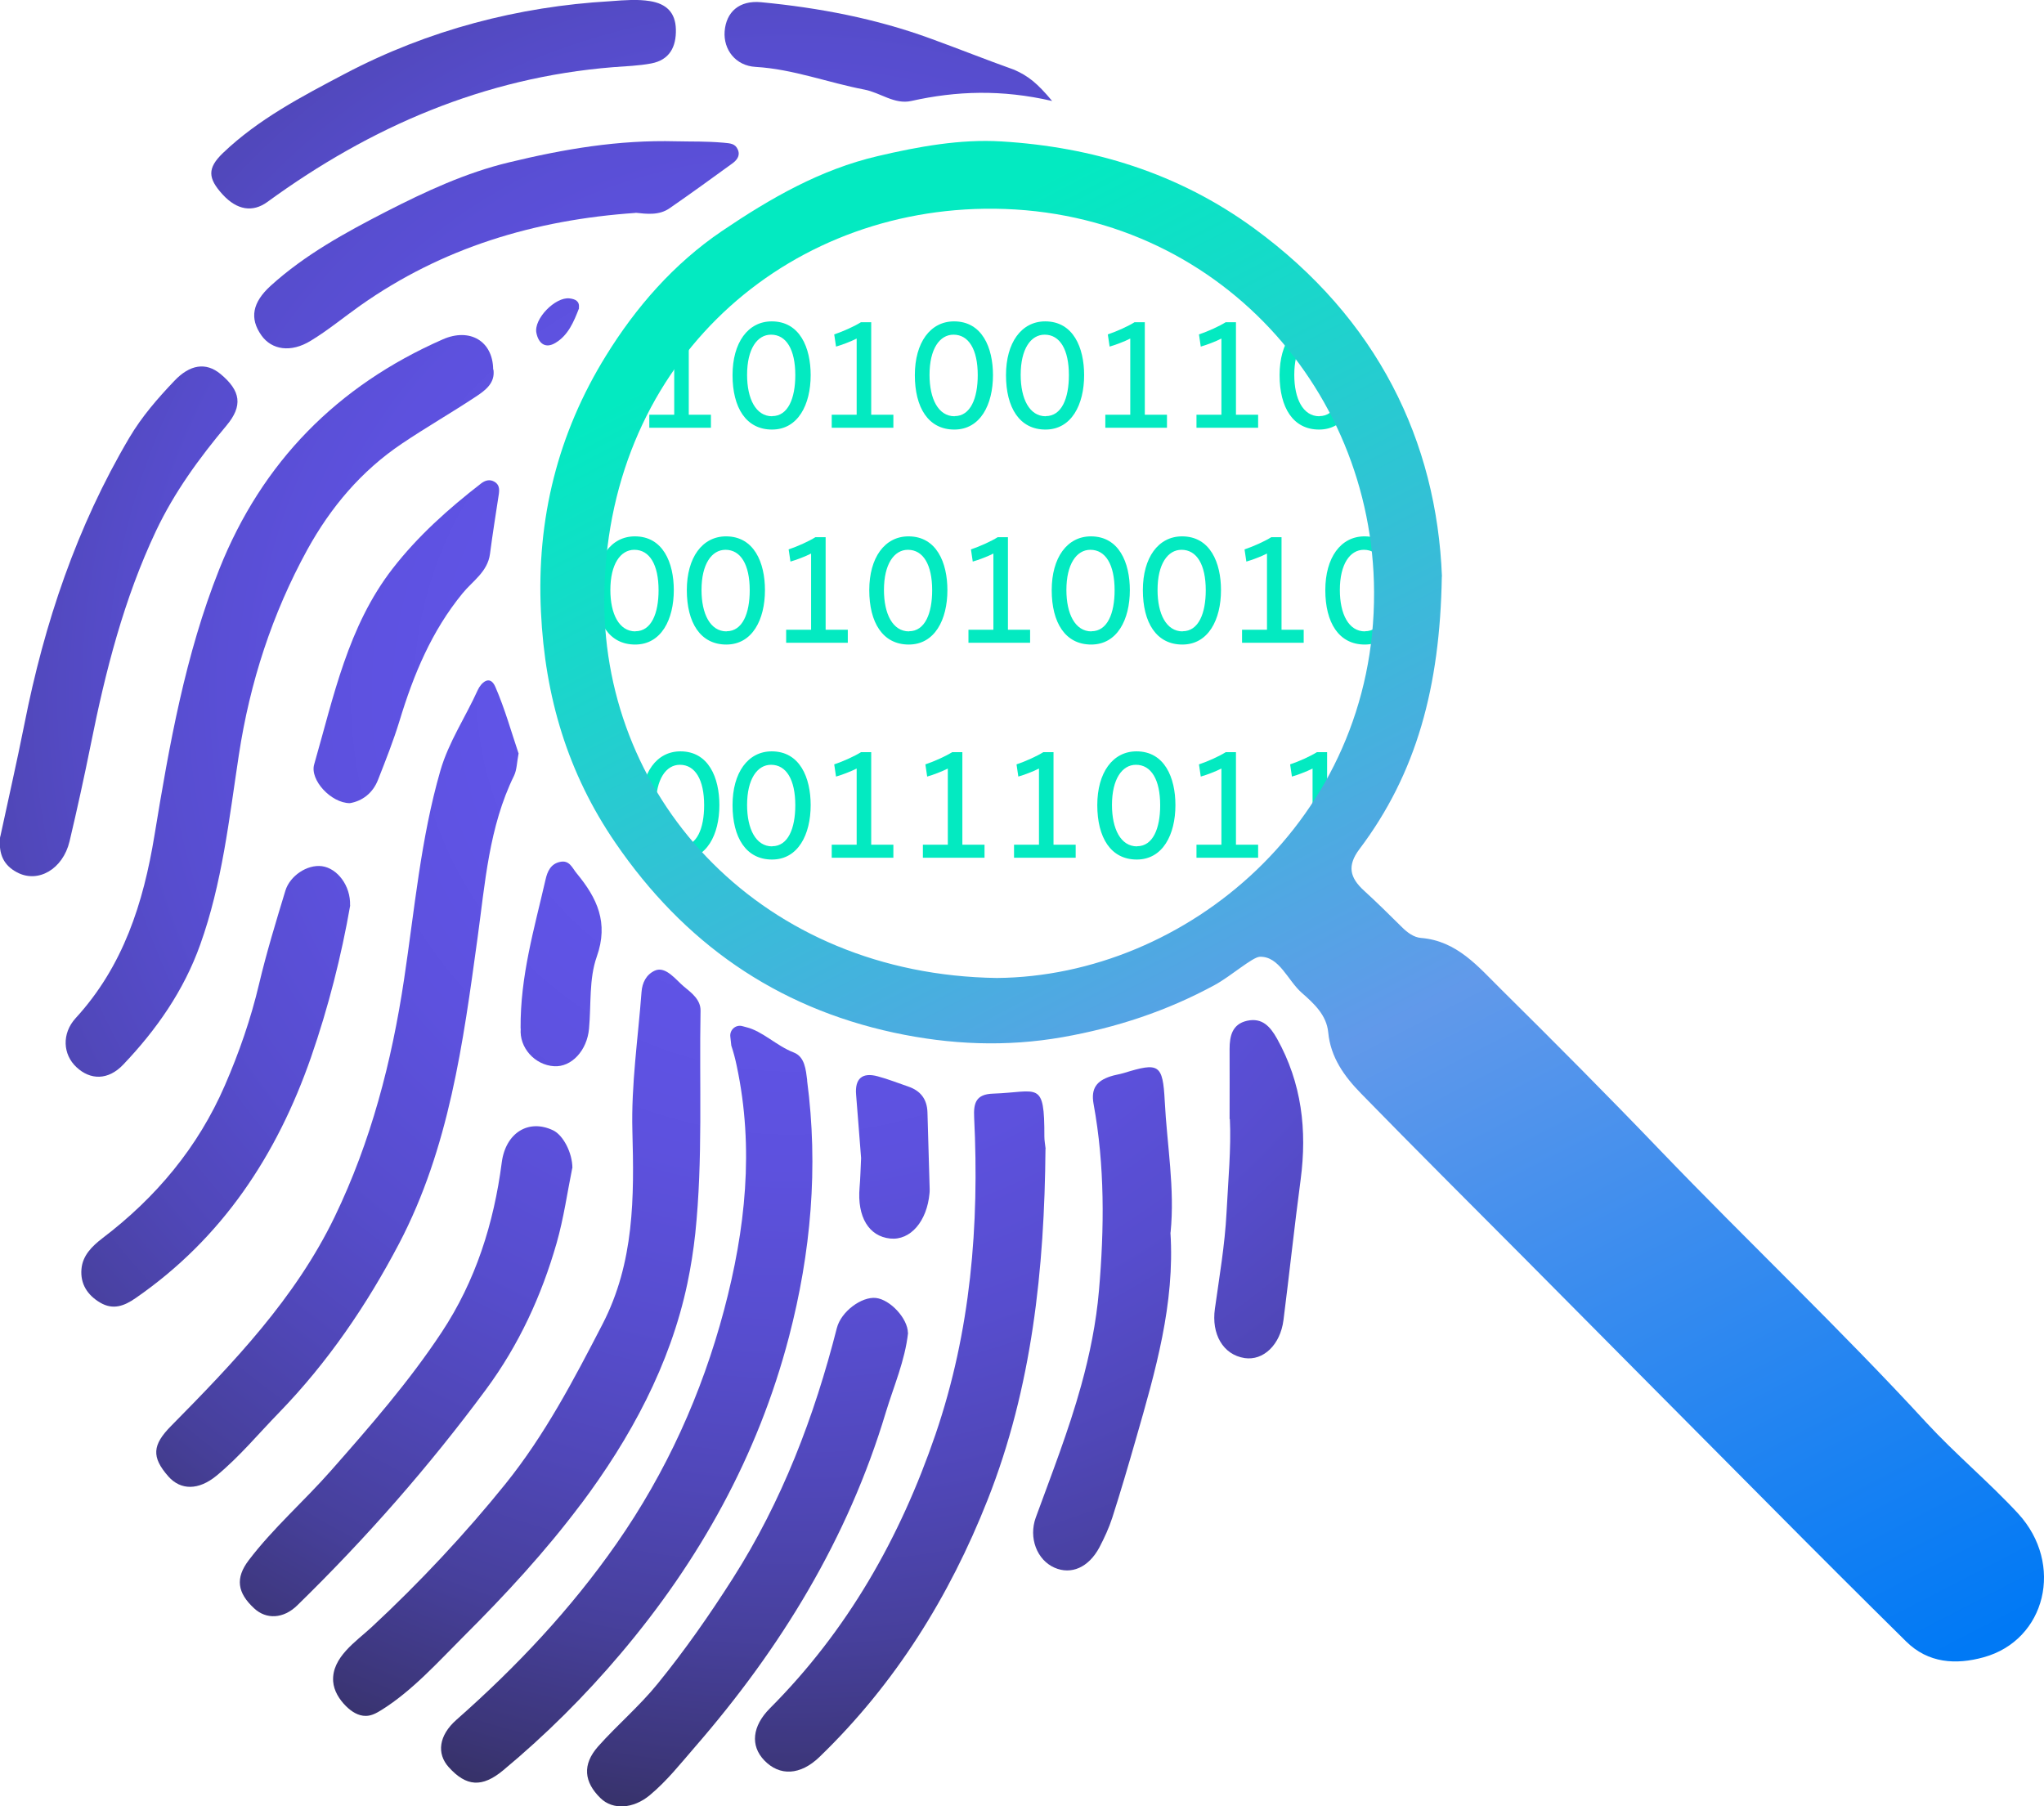 <?xml version="1.0" encoding="UTF-8"?>
<svg id="Layer_1" data-name="Layer 1" xmlns="http://www.w3.org/2000/svg" xmlns:xlink="http://www.w3.org/1999/xlink" viewBox="0 0 147.55 130.4">
  <defs>
    <filter id="outer-glow-208" filterUnits="userSpaceOnUse">
      <feOffset dx="0" dy="0"/>
      <feGaussianBlur result="blur" stdDeviation="2.02"/>
      <feFlood flood-color="#50f9b9" flood-opacity=".4"/>
      <feComposite in2="blur" operator="in"/>
      <feComposite in="SourceGraphic"/>
    </filter>
    <linearGradient id="linear-gradient" x1="45.32" y1="-11.17" x2="118.82" y2="131.02" gradientUnits="userSpaceOnUse">
      <stop offset=".22" stop-color="#03eac1"/>
      <stop offset=".63" stop-color="#6199ea"/>
      <stop offset="1" stop-color="#0079f5"/>
    </linearGradient>
    <radialGradient id="radial-gradient" cx="57.14" cy="50.08" fx="57.14" fy="50.08" r="97.42" gradientUnits="userSpaceOnUse">
      <stop offset="0" stop-color="#6155ea"/>
      <stop offset=".21" stop-color="#6054e7"/>
      <stop offset=".35" stop-color="#5d51de"/>
      <stop offset=".48" stop-color="#574dce"/>
      <stop offset=".59" stop-color="#5047b8"/>
      <stop offset=".7" stop-color="#47409c"/>
      <stop offset=".8" stop-color="#3c3679"/>
      <stop offset=".9" stop-color="#2e2b50"/>
      <stop offset=".99" stop-color="#1f1e21"/>
      <stop offset="1" stop-color="#1d1d1b"/>
    </radialGradient>
    <radialGradient id="radial-gradient-2" cx="57.14" fx="57.14" r="97.42" xlink:href="#radial-gradient"/>
    <radialGradient id="radial-gradient-3" cx="57.14" cy="50.08" fx="57.14" fy="50.08" r="97.42" xlink:href="#radial-gradient"/>
    <radialGradient id="radial-gradient-4" cx="57.14" fx="57.14" r="97.42" xlink:href="#radial-gradient"/>
    <radialGradient id="radial-gradient-5" cx="57.14" cy="50.08" fx="57.14" fy="50.08" r="97.42" xlink:href="#radial-gradient"/>
    <radialGradient id="radial-gradient-6" cy="50.08" fy="50.08" r="97.42" xlink:href="#radial-gradient"/>
    <radialGradient id="radial-gradient-7" cx="57.14" cy="50.08" fx="57.14" fy="50.08" r="97.42" xlink:href="#radial-gradient"/>
    <radialGradient id="radial-gradient-8" cx="57.14" fx="57.14" r="97.42" xlink:href="#radial-gradient"/>
    <radialGradient id="radial-gradient-9" cx="57.14" cy="50.08" fx="57.14" fy="50.08" r="97.42" xlink:href="#radial-gradient"/>
    <radialGradient id="radial-gradient-10" cx="57.14" fx="57.14" r="97.42" xlink:href="#radial-gradient"/>
    <radialGradient id="radial-gradient-11" cx="57.14" cy="50.08" fx="57.14" fy="50.08" r="97.42" xlink:href="#radial-gradient"/>
    <radialGradient id="radial-gradient-12" cx="57.14" cy="50.08" fx="57.14" fy="50.08" r="97.42" xlink:href="#radial-gradient"/>
    <radialGradient id="radial-gradient-13" cx="57.14" fx="57.14" r="97.42" xlink:href="#radial-gradient"/>
    <radialGradient id="radial-gradient-14" cx="57.14" cy="50.08" fx="57.14" fy="50.08" r="97.42" xlink:href="#radial-gradient"/>
    <radialGradient id="radial-gradient-15" cx="57.14" cy="50.08" fx="57.14" fy="50.08" r="97.42" xlink:href="#radial-gradient"/>
    <radialGradient id="radial-gradient-16" cx="57.14" cy="50.08" fx="57.14" fy="50.08" r="97.42" xlink:href="#radial-gradient"/>
    <radialGradient id="radial-gradient-17" cx="57.14" cy="50.08" fx="57.14" fy="50.08" r="97.42" xlink:href="#radial-gradient"/>
    <radialGradient id="radial-gradient-18" cx="57.14" cy="50.08" fx="57.14" fy="50.08" r="97.42" xlink:href="#radial-gradient"/>
  </defs>
  <g style="filter: url(#outer-glow-208);">
    <path d="M51.32,29.94v.94h-4.45v-.94h1.8v-5.5c-.4.21-1.1.47-1.49.58l-.13-.88c.66-.22,1.49-.6,1.93-.88h.74v6.68h1.6Z" style="fill: #03eac1; stroke-width: 0px;"/>
    <path d="M55.71,23.2c2.03,0,2.81,1.9,2.81,3.88,0,2.13-.91,3.93-2.79,3.93s-2.85-1.59-2.85-3.93,1.11-3.88,2.83-3.88ZM55.74,30.04c1.15,0,1.67-1.29,1.67-2.96,0-1.85-.65-2.92-1.75-2.92-1,0-1.73,1.03-1.73,2.9,0,1.73.63,2.99,1.81,2.99Z" style="fill: #03eac1; stroke-width: 0px;"/>
    <path d="M64.49,29.94v.94h-4.45v-.94h1.8v-5.5c-.4.21-1.1.47-1.49.58l-.13-.88c.66-.22,1.49-.6,1.93-.88h.74v6.68h1.6Z" style="fill: #03eac1; stroke-width: 0px;"/>
    <path d="M68.87,23.2c2.03,0,2.81,1.9,2.81,3.88,0,2.13-.91,3.93-2.79,3.93s-2.85-1.59-2.85-3.93,1.11-3.88,2.83-3.88ZM68.91,30.04c1.15,0,1.67-1.29,1.67-2.96,0-1.85-.65-2.92-1.75-2.92-1,0-1.73,1.03-1.73,2.9,0,1.73.63,2.99,1.81,2.99Z" style="fill: #03eac1; stroke-width: 0px;"/>
    <path d="M75.45,23.2c2.03,0,2.81,1.9,2.81,3.88,0,2.13-.91,3.93-2.79,3.93s-2.85-1.59-2.85-3.93,1.11-3.88,2.83-3.88ZM75.49,30.04c1.15,0,1.67-1.29,1.67-2.96,0-1.85-.65-2.92-1.75-2.92-1,0-1.73,1.03-1.73,2.9,0,1.73.63,2.99,1.81,2.99Z" style="fill: #03eac1; stroke-width: 0px;"/>
    <path d="M84.24,29.94v.94h-4.45v-.94h1.8v-5.5c-.4.21-1.1.47-1.49.58l-.13-.88c.66-.22,1.49-.6,1.93-.88h.74v6.68h1.6Z" style="fill: #03eac1; stroke-width: 0px;"/>
    <path d="M90.82,29.94v.94h-4.45v-.94h1.8v-5.5c-.4.21-1.1.47-1.49.58l-.13-.88c.66-.22,1.49-.6,1.93-.88h.74v6.68h1.6Z" style="fill: #03eac1; stroke-width: 0px;"/>
    <path d="M95.2,23.2c2.03,0,2.81,1.9,2.81,3.88,0,2.13-.91,3.93-2.79,3.93s-2.85-1.59-2.85-3.93,1.11-3.88,2.83-3.88ZM95.24,30.04c1.15,0,1.67-1.29,1.67-2.96,0-1.85-.65-2.92-1.75-2.92-1,0-1.73,1.03-1.73,2.9,0,1.73.63,2.99,1.81,2.99Z" style="fill: #03eac1; stroke-width: 0px;"/>
    <path d="M45.83,38.72c2.03,0,2.81,1.9,2.81,3.88,0,2.13-.91,3.93-2.79,3.93s-2.85-1.59-2.85-3.93,1.11-3.88,2.83-3.88ZM45.87,45.57c1.15,0,1.67-1.29,1.67-2.96,0-1.85-.65-2.92-1.75-2.92-1,0-1.73,1.04-1.73,2.9,0,1.73.63,2.99,1.81,2.99Z" style="fill: #03eac1; stroke-width: 0px;"/>
    <path d="M52.41,38.72c2.03,0,2.81,1.9,2.81,3.88,0,2.13-.91,3.93-2.79,3.93s-2.85-1.59-2.85-3.93,1.11-3.88,2.83-3.88ZM52.45,45.57c1.15,0,1.67-1.29,1.67-2.96,0-1.85-.65-2.92-1.75-2.92-1,0-1.73,1.04-1.73,2.9,0,1.73.63,2.99,1.81,2.99Z" style="fill: #03eac1; stroke-width: 0px;"/>
    <path d="M61.2,45.46v.94h-4.45v-.94h1.8v-5.5c-.4.21-1.1.47-1.49.58l-.13-.88c.66-.22,1.49-.6,1.93-.88h.74v6.68h1.6Z" style="fill: #03eac1; stroke-width: 0px;"/>
    <path d="M65.58,38.72c2.03,0,2.81,1.9,2.81,3.88,0,2.13-.91,3.93-2.79,3.93s-2.85-1.59-2.85-3.93,1.11-3.88,2.83-3.88ZM65.62,45.57c1.15,0,1.67-1.29,1.67-2.96,0-1.85-.65-2.92-1.75-2.92-1,0-1.73,1.04-1.73,2.9,0,1.73.63,2.99,1.81,2.99Z" style="fill: #03eac1; stroke-width: 0px;"/>
    <path d="M74.36,45.46v.94h-4.45v-.94h1.8v-5.5c-.4.21-1.1.47-1.49.58l-.13-.88c.66-.22,1.49-.6,1.93-.88h.74v6.68h1.6Z" style="fill: #03eac1; stroke-width: 0px;"/>
    <path d="M78.75,38.72c2.03,0,2.81,1.9,2.81,3.88,0,2.13-.91,3.93-2.79,3.93s-2.85-1.59-2.85-3.93,1.11-3.88,2.83-3.88ZM78.79,45.57c1.15,0,1.67-1.29,1.67-2.96,0-1.85-.65-2.92-1.75-2.92-1,0-1.73,1.04-1.73,2.9,0,1.73.63,2.99,1.81,2.99Z" style="fill: #03eac1; stroke-width: 0px;"/>
    <path d="M85.33,38.72c2.03,0,2.81,1.9,2.81,3.88,0,2.13-.91,3.93-2.79,3.93s-2.85-1.59-2.85-3.93,1.11-3.88,2.83-3.88ZM85.37,45.57c1.15,0,1.67-1.29,1.67-2.96,0-1.85-.65-2.92-1.75-2.92-1,0-1.73,1.04-1.73,2.9,0,1.73.63,2.99,1.81,2.99Z" style="fill: #03eac1; stroke-width: 0px;"/>
    <path d="M94.11,45.46v.94h-4.45v-.94h1.8v-5.5c-.4.21-1.1.47-1.49.58l-.13-.88c.66-.22,1.49-.6,1.93-.88h.74v6.68h1.6Z" style="fill: #03eac1; stroke-width: 0px;"/>
    <path d="M98.5,38.72c2.03,0,2.81,1.9,2.81,3.88,0,2.13-.91,3.93-2.79,3.93s-2.85-1.59-2.85-3.93,1.11-3.88,2.83-3.88ZM98.53,45.57c1.15,0,1.67-1.29,1.67-2.96,0-1.85-.65-2.92-1.75-2.92-1,0-1.73,1.04-1.73,2.9,0,1.73.63,2.99,1.81,2.99Z" style="fill: #03eac1; stroke-width: 0px;"/>
    <path d="M49.12,54.24c2.03,0,2.81,1.9,2.81,3.88,0,2.13-.91,3.93-2.79,3.93s-2.85-1.59-2.85-3.93,1.11-3.88,2.83-3.88ZM49.16,61.09c1.15,0,1.67-1.29,1.67-2.96,0-1.85-.65-2.92-1.75-2.92-1,0-1.73,1.04-1.73,2.9,0,1.73.63,2.99,1.81,2.99Z" style="fill: #03eac1; stroke-width: 0px;"/>
    <path d="M55.71,54.24c2.03,0,2.81,1.9,2.81,3.88,0,2.13-.91,3.93-2.79,3.93s-2.85-1.59-2.85-3.93,1.11-3.88,2.83-3.88ZM55.74,61.09c1.15,0,1.67-1.29,1.67-2.96,0-1.85-.65-2.92-1.75-2.92-1,0-1.73,1.04-1.73,2.9,0,1.73.63,2.99,1.81,2.99Z" style="fill: #03eac1; stroke-width: 0px;"/>
    <path d="M64.49,60.98v.94h-4.45v-.94h1.8v-5.5c-.4.21-1.1.47-1.49.58l-.13-.88c.66-.22,1.49-.6,1.93-.88h.74v6.68h1.6Z" style="fill: #03eac1; stroke-width: 0px;"/>
    <path d="M71.07,60.98v.94h-4.45v-.94h1.8v-5.5c-.4.21-1.1.47-1.49.58l-.13-.88c.66-.22,1.49-.6,1.93-.88h.74v6.68h1.6Z" style="fill: #03eac1; stroke-width: 0px;"/>
    <path d="M77.65,60.98v.94h-4.45v-.94h1.8v-5.5c-.4.21-1.1.47-1.49.58l-.13-.88c.66-.22,1.49-.6,1.93-.88h.74v6.68h1.6Z" style="fill: #03eac1; stroke-width: 0px;"/>
    <path d="M82.04,54.24c2.03,0,2.81,1.9,2.81,3.88,0,2.13-.91,3.93-2.79,3.93s-2.85-1.59-2.85-3.93,1.11-3.88,2.83-3.88ZM82.08,61.09c1.15,0,1.67-1.29,1.67-2.96,0-1.85-.65-2.92-1.75-2.92-1,0-1.73,1.04-1.73,2.9,0,1.73.63,2.99,1.81,2.99Z" style="fill: #03eac1; stroke-width: 0px;"/>
    <path d="M90.82,60.98v.94h-4.45v-.94h1.8v-5.5c-.4.21-1.1.47-1.49.58l-.13-.88c.66-.22,1.49-.6,1.93-.88h.74v6.68h1.6Z" style="fill: #03eac1; stroke-width: 0px;"/>
    <path d="M97.4,60.98v.94h-4.45v-.94h1.8v-5.5c-.4.21-1.1.47-1.49.58l-.13-.88c.66-.22,1.49-.6,1.93-.88h.74v6.68h1.6Z" style="fill: #03eac1; stroke-width: 0px;"/>
  </g>
  <g>
    <path d="M104.08,41.64c-.13,7.95-1.83,14.2-5.94,19.65-.93,1.23-.68,2.09.33,3.01.93.85,1.83,1.74,2.73,2.63.39.39.86.74,1.38.78,2.6.21,4.13,2.08,5.77,3.7,3.88,3.84,7.73,7.71,11.5,11.64,6.34,6.6,13,12.9,19.2,19.64,2.11,2.29,4.52,4.29,6.63,6.57,3.35,3.64,2.01,9.14-2.49,10.38-1.99.55-4,.44-5.6-1.15-3.22-3.18-6.43-6.38-9.62-9.6-5.97-6-11.93-12.02-17.9-18.03-3.95-3.97-7.92-7.92-11.83-11.93-1.19-1.22-2.19-2.59-2.36-4.41-.12-1.24-1.02-2.07-1.91-2.85-1.01-.88-1.62-2.65-3.03-2.6-.53.02-2.1,1.41-3.24,2.03-3.45,1.88-7.12,3.09-10.98,3.77-4.08.72-8.12.55-12.18-.32-8.58-1.85-15.19-6.52-20.11-13.7-3.45-5.03-5.09-10.55-5.38-16.68-.33-6.73,1.23-12.9,4.7-18.5,2.15-3.48,4.88-6.63,8.38-9,3.49-2.36,7.08-4.43,11.23-5.4,2.94-.69,5.97-1.24,8.93-1.06,6.59.4,12.76,2.28,18.22,6.26,8.96,6.54,13.2,15.42,13.58,25.14ZM71.96,70.6c13.64-.11,27.31-11.42,27.23-27.87-.06-14.93-11.88-27.89-28.14-27.66-14.94.22-27.39,11.56-27.43,28.23-.03,14.58,11.48,27.06,28.33,27.3Z" style="fill: url(#linear-gradient); stroke-width: 0px;"/>
    <g>
      <path d="M41.92,108.61c3.59-4.79,6.46-10.08,7.7-15.96.25-1.19.44-2.4.57-3.61.56-5.35.28-10.73.38-16.09.01-.78-.65-1.28-1.2-1.73s-1.31-1.51-2.1-1.15c-.63.29-.91.88-.96,1.54-.25,3.34-.75,6.66-.66,10.04.13,4.76.15,9.48-2.16,13.95-2.08,4.02-4.15,7.98-7,11.52s-6.2,7.13-9.67,10.35c-1.1,1.02-2.89,2.18-2.77,3.91.05.68.44,1.3.92,1.78.39.39.89.72,1.44.71.41,0,.78-.21,1.12-.42,2.22-1.38,4.11-3.49,5.95-5.33,2.95-2.94,5.88-6.1,8.44-9.52Z" style="fill: url(#radial-gradient); stroke-width: 0px;"/>
      <path d="M58.27,77.99c-.1-.77-.17-1.7-.97-2.01-1.25-.48-2.26-1.55-3.44-1.83-.09-.02-.17-.04-.26-.07-.48-.14-.94.26-.88.76.03.22.05.43.07.64.16.48.29.97.39,1.46,1.27,5.95.63,11.82-.91,17.62-1.61,6.06-4.17,11.72-7.77,16.88-3.3,4.73-7.23,8.9-11.55,12.71-1.28,1.13-1.44,2.44-.56,3.42,1.27,1.41,2.41,1.49,3.93.23,3.08-2.56,5.91-5.38,8.48-8.42,5.69-6.72,9.91-14.29,12.15-22.86,1.59-6.09,2.14-12.26,1.31-18.53Z" style="fill: url(#radial-gradient-2); stroke-width: 0px;"/>
    </g>
    <path d="M35.62,26.68c.13.95-.54,1.48-1.31,1.98-1.74,1.15-3.55,2.19-5.29,3.36-2.96,1.99-5.15,4.61-6.83,7.65-2.54,4.63-4.15,9.58-4.95,14.84-.7,4.6-1.2,9.26-2.79,13.69-1.18,3.31-3.15,6.13-5.55,8.65-1.1,1.16-2.39,1.12-3.38.19-.98-.91-1.08-2.42-.06-3.54,3.44-3.75,4.89-8.31,5.69-13.19,1.07-6.52,2.22-13.04,4.68-19.22,3.08-7.73,8.51-13.24,16.13-16.59,1.95-.86,3.62.12,3.64,2.17Z" style="fill: url(#radial-gradient-3); stroke-width: 0px;"/>
    <path d="M37.43,54.42c-.12.63-.12,1.15-.32,1.57-1.82,3.71-2.09,7.77-2.64,11.74-1.04,7.57-2.05,15.15-5.66,22.04-2.33,4.44-5.15,8.58-8.67,12.21-1.49,1.53-2.86,3.19-4.51,4.55-1.29,1.06-2.58,1.07-3.48.05-1.23-1.4-1.15-2.27.19-3.63,4.52-4.58,8.98-9.23,11.82-15.11,2.62-5.43,4.12-11.21,5.01-17.15.76-5.04,1.2-10.14,2.62-15.06.6-2.07,1.82-3.87,2.7-5.82.21-.47.86-1.17,1.27-.22.69,1.59,1.16,3.28,1.68,4.82Z" style="fill: url(#radial-gradient-4); stroke-width: 0px;"/>
    <path d="M75.47,82.93c-.07,8.67-.97,17.24-4.18,25.35-2.75,6.97-6.68,13.29-12.14,18.56-1.37,1.32-2.87,1.4-3.98.24-1.02-1.06-.87-2.47.4-3.75,5.61-5.62,9.4-12.3,11.96-19.78,2.55-7.46,3.17-15.1,2.79-22.89-.05-1.03.13-1.67,1.36-1.71,3.27-.11,3.72-1.02,3.71,3.11,0,.29.06.58.09.87Z" style="fill: url(#radial-gradient-5); stroke-width: 0px;"/>
    <path d="M65.55,96.22c-.22,2-1.03,3.84-1.61,5.75-2.73,9.1-7.57,17-13.76,24.13-1.05,1.21-2.04,2.47-3.28,3.5-1.18.98-2.66,1.08-3.55.21-1.19-1.16-1.34-2.42-.17-3.74,1.38-1.55,2.98-2.9,4.3-4.53,1.97-2.42,3.74-4.96,5.41-7.58,3.56-5.58,5.89-11.69,7.52-18.09.31-1.2,1.79-2.28,2.82-2.17,1.04.12,2.29,1.48,2.31,2.51Z" style="fill: url(#radial-gradient-6); stroke-width: 0px;"/>
    <path d="M41.31,84.32c-.35,1.71-.61,3.6-1.13,5.42-1.09,3.8-2.72,7.35-5.1,10.57-4.12,5.57-8.67,10.75-13.62,15.58-1,.98-2.24,1.03-3.11.22-1.23-1.13-1.37-2.19-.4-3.47,1.77-2.33,3.99-4.26,5.92-6.45,2.83-3.21,5.65-6.44,8.01-10.01,2.45-3.7,3.77-7.86,4.34-12.26.28-2.14,1.93-3.17,3.71-2.32.71.34,1.39,1.6,1.39,2.73Z" style="fill: url(#radial-gradient-7); stroke-width: 0px;"/>
    <path d="M.02,60.4c.54-2.52,1.18-5.31,1.74-8.12,1.44-7.3,3.78-14.26,7.58-20.69.9-1.52,2.04-2.83,3.25-4.1,1.11-1.17,2.27-1.37,3.33-.49,1.47,1.22,1.62,2.3.43,3.72-1.97,2.35-3.77,4.82-5.09,7.61-2.32,4.91-3.65,10.13-4.71,15.43-.47,2.33-.98,4.66-1.53,6.98-.48,2.01-2.28,3.05-3.8,2.23-.9-.48-1.35-1.24-1.21-2.57Z" style="fill: url(#radial-gradient-8); stroke-width: 0px;"/>
    <path d="M84.49,88.97c.33,5.14-1.08,10-2.48,14.87-.55,1.92-1.11,3.83-1.72,5.73-.24.74-.57,1.45-.93,2.14-.78,1.45-2.03,1.99-3.24,1.46-1.27-.56-1.88-2.16-1.35-3.62,1.15-3.15,2.37-6.26,3.27-9.51.63-2.27,1.09-4.55,1.29-6.86.39-4.51.43-9.03-.39-13.5-.2-1.13.25-1.65,1.2-1.97.32-.11.66-.15.99-.25,2.53-.78,2.81-.65,2.95,2.03.16,3.16.74,6.29.42,9.49Z" style="fill: url(#radial-gradient-9); stroke-width: 0px;"/>
    <path d="M25.28,65.36c-.63,3.62-1.57,7.34-2.83,10.97-2.46,7.06-6.41,13.06-12.66,17.38-.82.57-1.63.88-2.57.32-.91-.54-1.43-1.35-1.34-2.41.08-.99.77-1.66,1.51-2.23,3.87-2.94,6.9-6.56,8.84-11.03,1.03-2.37,1.88-4.82,2.47-7.32.54-2.28,1.22-4.5,1.9-6.74.33-1.08,1.58-1.91,2.64-1.77,1.11.15,2.08,1.41,2.03,2.83Z" style="fill: url(#radial-gradient-10); stroke-width: 0px;"/>
    <path d="M45.88,15.37c-7.29.5-13.96,2.51-19.89,6.7-1.19.84-2.32,1.78-3.56,2.53-1.43.88-2.82.66-3.56-.39-.87-1.23-.65-2.38.67-3.58,2.47-2.24,5.36-3.82,8.31-5.34,2.87-1.47,5.77-2.82,8.9-3.57,3.97-.96,7.88-1.63,12.05-1.52,1.31.03,2.08-.01,3.41.1.53.05.87.06,1.06.52.18.44-.1.76-.42.99-1.5,1.09-2.99,2.17-4.51,3.22-.77.54-1.68.41-2.45.33Z" style="fill: url(#radial-gradient-11); stroke-width: 0px;"/>
    <path d="M44.02.09c1.15-.09,2.02-.15,2.9-.01,1.18.19,1.84.82,1.87,2.04.03,1.27-.46,2.21-1.78,2.46-.9.17-1.84.2-2.76.27-9.29.75-17.49,4.29-24.95,9.73-1.06.77-2.19.59-3.22-.53-1.08-1.18-1.13-1.9.01-3,2.56-2.45,5.69-4.08,8.78-5.71C30.94,2.14,37.46.47,44.02.09Z" style="fill: url(#radial-gradient-12); stroke-width: 0px;"/>
    <path d="M25.26,57.98c-1.36,0-2.91-1.68-2.58-2.8,1.41-4.9,2.43-9.96,5.66-14.13,1.83-2.36,4.04-4.33,6.39-6.15.29-.22.61-.32.95-.13.36.2.38.53.33.89-.22,1.44-.45,2.88-.64,4.33-.17,1.29-1.26,1.96-1.97,2.83-2.25,2.74-3.55,5.89-4.56,9.22-.44,1.44-1,2.85-1.55,4.25-.38.98-1.15,1.54-2.03,1.69Z" style="fill: url(#radial-gradient-13); stroke-width: 0px;"/>
    <path d="M88.76,80.79c0-1.85.01-3.46,0-5.06,0-.96.2-1.8,1.26-2.04,1.09-.24,1.67.41,2.17,1.3,1.78,3.2,2.17,6.59,1.7,10.16-.45,3.38-.81,6.77-1.24,10.15-.23,1.79-1.46,2.94-2.8,2.74-1.57-.24-2.41-1.74-2.15-3.56.32-2.31.72-4.6.84-6.95.12-2.33.34-4.65.24-6.74Z" style="fill: url(#radial-gradient-14); stroke-width: 0px;"/>
    <path d="M75.95,7.29c-3.64-.84-6.9-.73-10.17,0-1.21.27-2.23-.6-3.37-.82-2.63-.5-5.15-1.48-7.86-1.64-1.46-.08-2.34-1.26-2.24-2.57.11-1.39,1.05-2.25,2.63-2.1,4.18.4,8.29,1.18,12.25,2.63,2.01.73,4.01,1.53,6.03,2.25.99.44,1.65.95,2.73,2.25Z" style="fill: url(#radial-gradient-15); stroke-width: 0px;"/>
    <path d="M37.58,74.25c-.03-3.8.99-7.21,1.8-10.75.13-.58.37-1.14,1.05-1.28.69-.15.88.45,1.21.84,1.46,1.77,2.31,3.54,1.44,6-.57,1.6-.4,3.46-.56,5.2-.14,1.58-1.27,2.79-2.52,2.71-1.39-.08-2.53-1.34-2.41-2.72Z" style="fill: url(#radial-gradient-16); stroke-width: 0px;"/>
    <path d="M62.16,83.6c-.12-1.46-.23-3.02-.36-4.57-.1-1.15.43-1.64,1.56-1.33.75.2,1.48.49,2.21.74.88.3,1.35.91,1.38,1.85.05,1.85.11,3.7.16,5.55,0,.1,0,.2-.01.29-.18,2.04-1.38,3.43-2.84,3.28-1.55-.16-2.39-1.57-2.21-3.68.06-.68.07-1.36.11-2.13Z" style="fill: url(#radial-gradient-17); stroke-width: 0px;"/>
    <path d="M41.8,22.25c-.38.98-.78,1.95-1.7,2.5-.74.45-1.23.03-1.38-.72-.2-1.01,1.36-2.6,2.38-2.49.44.05.75.2.69.7Z" style="fill: url(#radial-gradient-18); stroke-width: 0px;"/>
  </g>
</svg>